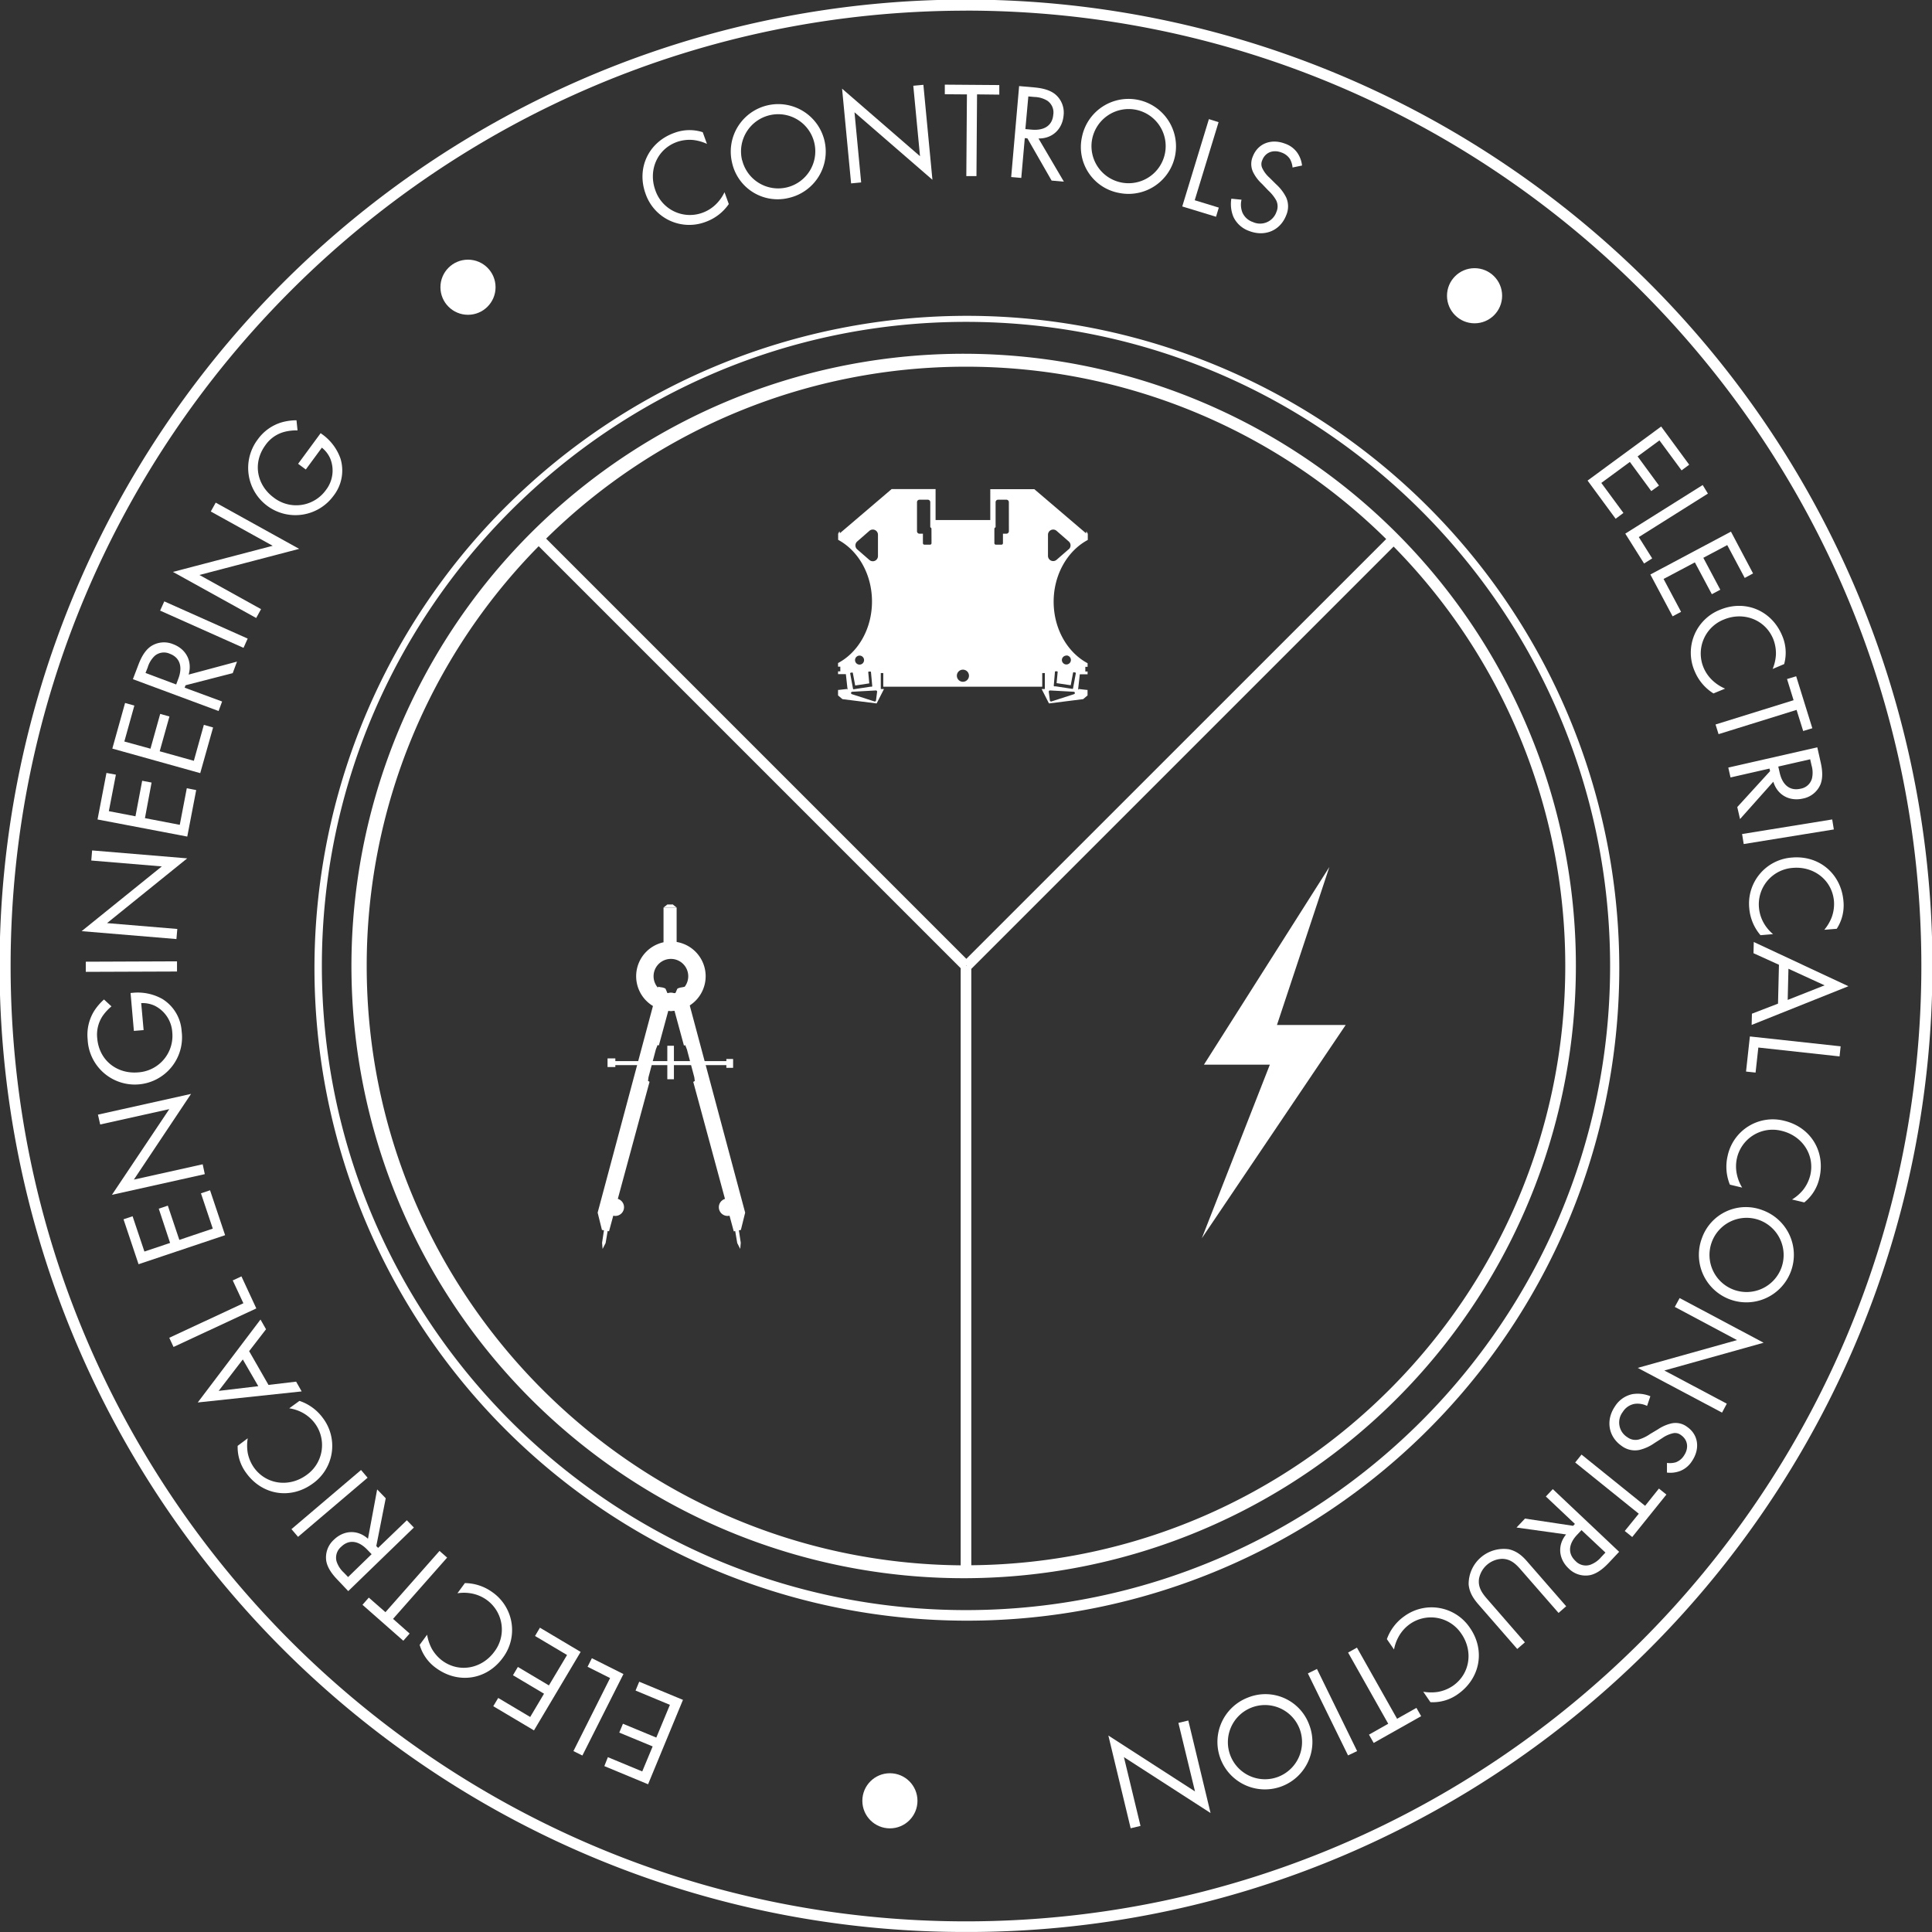 <svg id="Layer_1" data-name="Layer 1" xmlns="http://www.w3.org/2000/svg" viewBox="0 0 698.87 698.87"><rect x="0" y="0" width="698.87" height="698.87" fill="#333333" stroke="none"/><defs><style>.cls-1{fill:#fff;}</style></defs><title>division_badge</title><path class="cls-1" d="M360,709.43a347.85,347.85,0,0,1-195.37-59.67A350.39,350.39,0,0,1,38,496,349,349,0,0,1,70.24,164.63,350.39,350.39,0,0,1,224,38,349,349,0,0,1,555.37,70.24,350.39,350.39,0,0,1,682,224a349,349,0,0,1-32.21,331.39A350.39,350.39,0,0,1,496,682,347.16,347.16,0,0,1,360,709.43Zm0-695c-190.56,0-345.59,155-345.59,345.59S169.44,705.59,360,705.59,705.59,550.56,705.59,360,550.56,14.41,360,14.41Z" transform="translate(-10.57 -10.57)"/><path class="cls-1" d="M360,596.82a236,236,0,1,1,92.18-18.61A235.51,235.51,0,0,1,360,596.82ZM360,127c-128.46,0-233,104.51-233,233S231.54,593,360,593,593,488.46,593,360,488.46,127,360,127Z" transform="translate(-10.57 -10.57)"/><path class="cls-1" d="M563.29,274.12A221.46,221.46,0,1,0,580.62,360,220.16,220.16,0,0,0,563.29,274.12ZM360,143.22a216.11,216.11,0,0,1,152,62.34L360.13,357.41l-152-152A216.1,216.1,0,0,1,360,143.22ZM360,360l.13-.13.13.13Zm-216.78,0a216.1,216.1,0,0,1,62.21-151.85L358.08,360.8v216C239.43,575.73,143.22,478.89,143.22,360Zm218.7,216.77V361.05L514.69,208.28A216.05,216.05,0,0,1,576.78,360C576.78,478.89,480.57,575.73,361.92,576.77Z" transform="translate(-10.57 -10.57)"/><polygon class="cls-1" points="480.88 313.61 435.51 385.12 459.35 385.12 434.74 447.92 486.78 370.77 461.92 370.77 480.88 313.61"/><path class="cls-1" d="M253.26,376.28a12.57,12.57,0,1,1,12.57-12.57A12.58,12.58,0,0,1,253.26,376.28Zm0-18.84a6.27,6.27,0,1,0,6.27,6.27A6.27,6.27,0,0,0,253.26,357.44Z" transform="translate(-10.57 -10.57)"/><rect class="cls-1" x="241.39" y="378.29" width="2.39" height="12.1" rx="0.02" ry="0.02"/><rect class="cls-1" x="221.22" y="383.84" width="42.89" height="1.45" rx="0.01" ry="0.01"/><circle class="cls-1" cx="242.69" cy="362.39" r="3.33"/><rect class="cls-1" x="240.02" y="328.3" width="4.74" height="12.56"/><polygon class="cls-1" points="241.39 327.19 240.02 328.3 244.76 328.3 243.37 327.17 241.39 327.19"/><polygon class="cls-1" points="240.49 342.91 240.02 340.86 244.76 340.86 244.29 342.91 240.49 342.91"/><rect class="cls-1" x="219.77" y="382.86" width="2.82" height="3.12"/><rect class="cls-1" x="262.75" y="383.07" width="2.44" height="3.2"/><path class="cls-1" d="M258.26,367.5l21.86,81.72-1.55,6.26L276,456s-14.58-53.87-14.64-54,.54-.37.54-.37l-.17-1.36-2.68-10.1-.61-1.55-.46.18-3.63-13.35-.42-4.18.61-.61,1-2.35s.11-.2.64-.35l.53-.16A14,14,0,0,0,258.26,367.5Z" transform="translate(-10.57 -10.57)"/><circle class="cls-1" cx="263.18" cy="436.69" r="3.16"/><polygon class="cls-1" points="267.17 444.33 267.96 449.56 267.77 451.77 266.69 449.66 265.8 444.47 267.17 444.33"/><path class="cls-1" d="M248.63,367.5l-21.87,81.72,1.55,6.26,2.57.48s14.59-53.87,14.64-54-.54-.37-.54-.37l.17-1.36,2.68-10.1.61-1.55.46.18,3.63-13.35.43-4.18-.62-.61-1-2.35s-.11-.2-.64-.35l-.53-.16A13.39,13.39,0,0,1,248.63,367.5Z" transform="translate(-10.57 -10.57)"/><circle class="cls-1" cx="222.58" cy="436.69" r="3.16"/><polygon class="cls-1" points="218.58 444.33 217.79 449.56 217.98 451.77 219.07 449.66 219.95 444.47 218.58 444.33"/><path class="cls-1" d="M266.3,62.62a16,16,0,0,0-5.09-1.42,13.92,13.92,0,0,0-5.79.73c-7.17,2.59-10.39,10.29-7.79,17.46a13.2,13.2,0,0,0,17.1,8.12A13.52,13.52,0,0,0,270,84a15.11,15.11,0,0,0,2.65-3.9l1.55,4.28a17.24,17.24,0,0,1-8.27,6.41,16.69,16.69,0,0,1-21.84-10.15c-3.35-9.26,1.09-18.67,10.4-22a15.59,15.59,0,0,1,10.28-.25Z" transform="translate(-10.57 -10.57)"/><path class="cls-1" d="M275.37,69.36A17.18,17.18,0,1,1,296,82.14,16.87,16.87,0,0,1,275.37,69.36Zm3.67-.85a13.42,13.42,0,1,0,10-16.28A13.47,13.47,0,0,0,279,68.51Z" transform="translate(-10.57 -10.57)"/><path class="cls-1" d="M318.44,76.91l-3.26-34.26,28.19,24.43-2.43-25.49,3.65-.34,3.27,34.35L319.67,51.18l2.41,25.38Z" transform="translate(-10.57 -10.57)"/><path class="cls-1" d="M364,44.71l-.21,29.56-3.67,0,.22-29.55-8-.06,0-3.47,19.71.15,0,3.46Z" transform="translate(-10.57 -10.57)"/><path class="cls-1" d="M384.48,42.17c2.22.2,5.51.63,7.83,2.53a8.6,8.6,0,0,1,3,7.61c-.44,5-4.07,8.44-9.08,8.35l9.18,15.62-4.44-.39-8.76-15.28-.94-.08L380,74.93l-3.65-.32,2.87-32.9Zm-3,15.1,2.32.2c4.53.4,7.44-1.53,7.77-5.38A5.13,5.13,0,0,0,389.42,47a9.41,9.41,0,0,0-4.65-1.35l-2.22-.2Z" transform="translate(-10.57 -10.57)"/><path class="cls-1" d="M401.93,60.24a17.18,17.18,0,1,1,13.49,20.13A16.86,16.86,0,0,1,401.93,60.24Zm3.69.74a13.42,13.42,0,1,0,15.84-10.71A13.47,13.47,0,0,0,405.62,61Z" transform="translate(-10.57 -10.57)"/><path class="cls-1" d="M451.37,54.76,442.74,83l8.71,2.67-1,3.31-12.22-3.73,9.64-31.59Z" transform="translate(-10.57 -10.57)"/><path class="cls-1" d="M478.13,71.16a7.92,7.92,0,0,0-.9-3,5.93,5.93,0,0,0-3.05-2.4c-3-1.19-5.9-.12-7,2.74a3.43,3.43,0,0,0,.11,3.12,10.77,10.77,0,0,0,2.47,3.2l2.46,2.44A16.1,16.1,0,0,1,475.83,82a8,8,0,0,1,0,6.45c-2.21,5.67-7.88,7.83-13.41,5.67A9.88,9.88,0,0,1,456.73,89a12.08,12.08,0,0,1-.74-6.56l3.68.37a7.76,7.76,0,0,0,.32,4.64,6.32,6.32,0,0,0,3.77,3.43,6.25,6.25,0,0,0,8.55-3.69,4.93,4.93,0,0,0-.12-4.19,14.64,14.64,0,0,0-2.87-3.56l-2.26-2.37A14.36,14.36,0,0,1,463.94,73a6.84,6.84,0,0,1-.17-5.86c1.85-4.75,6.73-6.52,11.71-4.58a8.9,8.9,0,0,1,4.4,3.31,10,10,0,0,1,1.68,4.58Z" transform="translate(-10.57 -10.57)"/><path class="cls-1" d="M618.85,180.72l-8-10.85-7.9,5.8,7.73,10.54-2.79,2-7.74-10.54-10.33,7.59,8,10.86L595,198.22l-10.15-13.81,26.62-19.55,10.14,13.81Z" transform="translate(-10.57 -10.57)"/><path class="cls-1" d="M628.38,189.12l-25,15.73,4.84,7.71-2.93,1.85-6.8-10.81,28-17.58Z" transform="translate(-10.57 -10.57)"/><path class="cls-1" d="M641.7,219.63l-6.33-11.89-8.65,4.61,6.14,11.54-3.06,1.62L623.66,214l-11.32,6,6.33,11.89-3.06,1.63-8.05-15.13,29.15-15.51,8,15.12Z" transform="translate(-10.57 -10.57)"/><path class="cls-1" d="M651.79,252.56a15.79,15.79,0,0,0,1.19-5.15,14.17,14.17,0,0,0-1-5.75c-2.92-7-10.75-9.91-17.8-7a13.22,13.22,0,0,0-7.35,17.46,13.75,13.75,0,0,0,3.77,5.08,15.41,15.41,0,0,0,4,2.47l-4.21,1.74a17.24,17.24,0,0,1-6.78-8,16.69,16.69,0,0,1,9.16-22.27c9.1-3.77,18.69.24,22.48,9.39a15.52,15.52,0,0,1,.71,10.26Z" transform="translate(-10.57 -10.57)"/><path class="cls-1" d="M660.45,267.36l-28.22,8.78-1.09-3.5,28.23-8.78L657,256.2l3.31-1L666.15,274l-3.31,1Z" transform="translate(-10.57 -10.57)"/><path class="cls-1" d="M669.11,286.05c.5,2.17,1.09,5.44,0,8.23a8.63,8.63,0,0,1-6.34,5.15c-4.93,1.12-9.28-1.29-10.73-6.09L640,306.85l-1-4.34,11.87-13-.21-.92-14.1,3.21-.81-3.57,32.2-7.33Zm-15.28,1.81.52,2.26c1,4.45,3.74,6.62,7.51,5.76a5.14,5.14,0,0,0,4.14-3.64,9.33,9.33,0,0,0-.14-4.84l-.49-2.17Z" transform="translate(-10.57 -10.57)"/><path class="cls-1" d="M673.93,310.61l-32.6,5.28-.59-3.62,32.6-5.28Z" transform="translate(-10.57 -10.57)"/><path class="cls-1" d="M670.48,346.91a16.2,16.2,0,0,0,2.69-4.55,14,14,0,0,0,.81-5.79c-.64-7.59-7.24-12.7-14.84-12.06a13.21,13.21,0,0,0-12.29,14.41,13.72,13.72,0,0,0,2,6,14.94,14.94,0,0,0,3.09,3.56l-4.54.38a17.15,17.15,0,0,1-4.05-9.64,16.69,16.69,0,0,1,15.49-18.45c9.82-.83,17.74,5.9,18.57,15.77a15.56,15.56,0,0,1-2.43,10Z" transform="translate(-10.57 -10.57)"/><path class="cls-1" d="M653.74,373.62l.34-14.06-9.21-4.18.1-4.06,34.23,16-35,14,.1-4.06Zm3.5-1.35L670.59,367l-13.08-6Z" transform="translate(-10.57 -10.57)"/><path class="cls-1" d="M676,392.71l-29.38-3.21-1,9.06-3.45-.37,1.39-12.7,32.83,3.57Z" transform="translate(-10.57 -10.57)"/><path class="cls-1" d="M658.81,444.47a16,16,0,0,0,4-3.47,14.13,14.13,0,0,0,2.58-5.24c1.77-7.42-2.89-14.33-10.3-16.11a13.22,13.22,0,0,0-16.2,9.83,13.63,13.63,0,0,0,.07,6.33,14.94,14.94,0,0,0,1.81,4.35l-4.44-1.06a17.16,17.16,0,0,1-.81-10.43A16.69,16.69,0,0,1,656,416c9.58,2.29,15,11.17,12.69,20.8a15.57,15.57,0,0,1-5.45,8.72Z" transform="translate(-10.57 -10.57)"/><path class="cls-1" d="M648.2,448.36a17.18,17.18,0,1,1-22,10.12A16.85,16.85,0,0,1,648.2,448.36Zm-1.32,3.52a13.42,13.42,0,1,0,8.06,17.34A13.48,13.48,0,0,0,646.88,451.88Z" transform="translate(-10.57 -10.57)"/><path class="cls-1" d="M618.15,480.12l30.38,16.16-35.91,10.05,22.59,12-1.72,3.23L603,505.38l35.91-10.05-22.51-12Z" transform="translate(-10.57 -10.57)"/><path class="cls-1" d="M613.57,539.76a8,8,0,0,0,3.14-.21,5.91,5.91,0,0,0,3-2.43c1.84-2.7,1.44-5.72-1.1-7.45a3.45,3.45,0,0,0-3.07-.59,11,11,0,0,0-3.67,1.69L609,532.61a15.74,15.74,0,0,1-5.45,2.46,8,8,0,0,1-6.29-1.4c-5-3.43-5.85-9.44-2.51-14.35a9.84,9.84,0,0,1,6.25-4.43,11.94,11.94,0,0,1,6.56.75l-1.19,3.5a7.78,7.78,0,0,0-4.59-.73,6.32,6.32,0,0,0-4.19,2.9,6.25,6.25,0,0,0,1.67,9.16,4.91,4.91,0,0,0,4.11.82,14.09,14.09,0,0,0,4.11-2l2.82-1.68a14.9,14.9,0,0,1,4.73-2.11,6.91,6.91,0,0,1,5.75,1.16c4.21,2.87,4.84,8,1.83,12.45a9,9,0,0,1-4.21,3.54,10.09,10.09,0,0,1-4.84.6Z" transform="translate(-10.57 -10.57)"/><path class="cls-1" d="M603.37,558.13l-23-18.53,2.29-2.86,23,18.54,5-6.25,2.7,2.18L601,566.56l-2.7-2.18Z" transform="translate(-10.57 -10.57)"/><path class="cls-1" d="M592.65,575.76c-1.53,1.62-3.92,3.93-6.84,4.58a8.6,8.6,0,0,1-7.81-2.41c-3.67-3.47-4.1-8.43-.92-12.3l-17.93-2.5,3.06-3.24,17.41,2.62.65-.69-10.51-9.92,2.51-2.67,24,22.68Zm-10-11.69-1.59,1.69c-3.13,3.31-3.42,6.79-.61,9.44a5.12,5.12,0,0,0,5.33,1.42,9.37,9.37,0,0,0,4-2.81l1.53-1.62Z" transform="translate(-10.57 -10.57)"/><path class="cls-1" d="M561.06,578.79c-1.82-2.1-3.8-4.37-7.25-4.33a8.82,8.82,0,0,0-8.22,7.15c-.51,3.4,1.47,5.68,3.29,7.77l13.29,15.28-2.76,2.4-13.94-16c-1.82-2.09-3.36-4.31-3.64-7.34A12.7,12.7,0,0,1,556.4,571c3,.7,5,2.52,6.77,4.61l13.94,16-2.76,2.41Z" transform="translate(-10.57 -10.57)"/><path class="cls-1" d="M525.41,622.52a16.28,16.28,0,0,0,5.29.07,13.94,13.94,0,0,0,5.41-2.18c6.27-4.34,7.42-12.6,3.08-18.87a13.22,13.22,0,0,0-18.61-3.5,13.71,13.71,0,0,0-4.18,4.76,15,15,0,0,0-1.56,4.45l-2.59-3.75a17.25,17.25,0,0,1,6.35-8.31,16.7,16.7,0,0,1,23.71,4.25c5.61,8.1,3.71,18.32-4.43,24a15.54,15.54,0,0,1-9.88,2.86Z" transform="translate(-10.57 -10.57)"/><path class="cls-1" d="M512.74,634.11l-14.52-25.75,3.2-1.79,14.52,25.74,7-3.94,1.71,3-17.17,9.68-1.7-3Z" transform="translate(-10.57 -10.57)"/><path class="cls-1" d="M498.2,645.56,483.67,615.9l3.29-1.61L501.49,644Z" transform="translate(-10.57 -10.57)"/><path class="cls-1" d="M484.13,634.41A17.18,17.18,0,1,1,462,624.63,16.86,16.86,0,0,1,484.13,634.41Zm-3.52,1.35A13.42,13.42,0,1,0,473,653.28,13.47,13.47,0,0,0,480.61,635.76Z" transform="translate(-10.57 -10.57)"/><path class="cls-1" d="M440.42,632.94l8.05,33.46-31.34-20.22,6,24.89-3.56.85-8.07-33.55,31.34,20.22-6-24.79Z" transform="translate(-10.57 -10.57)"/><path class="cls-1" d="M230.46,646.2l12.43,5.16,3.77-9.05-12.08-5,1.33-3.2,12.07,5,4.92-11.84-12.43-5.17,1.33-3.2,15.82,6.57L245,656l-15.82-6.57Z" transform="translate(-10.57 -10.57)"/><path class="cls-1" d="M218,644l13.26-26.42-8.15-4.08,1.56-3.1,11.42,5.73L221.24,645.6Z" transform="translate(-10.57 -10.57)"/><path class="cls-1" d="M190.79,624.78l11.57,6.88,5-8.42-11.23-6.68,1.77-3,11.23,6.68,6.56-11-11.58-6.88,1.77-3,14.73,8.76-16.88,28.39L189,627.76Z" transform="translate(-10.57 -10.57)"/><path class="cls-1" d="M165.07,601.9a16.49,16.49,0,0,0,1.66,5,14.08,14.08,0,0,0,3.84,4.4c6.15,4.5,14.33,2.89,18.83-3.27a13.2,13.2,0,0,0-2.79-18.73,13.69,13.69,0,0,0-5.86-2.39,15,15,0,0,0-4.71,0l2.69-3.68a17.23,17.23,0,0,1,9.93,3.28,16.7,16.7,0,0,1,3.75,23.8c-5.82,7.95-16.1,9.5-24.09,3.65a15.54,15.54,0,0,1-5.94-8.4Z" transform="translate(-10.57 -10.57)"/><path class="cls-1" d="M150,593.75l19.56-22.16,2.75,2.42-19.56,22.16,6,5.31-2.29,2.6-14.77-13,2.29-2.6Z" transform="translate(-10.57 -10.57)"/><path class="cls-1" d="M132.85,582.23c-1.55-1.6-3.75-4.09-4.26-7a8.63,8.63,0,0,1,2.76-7.69c3.63-3.51,8.6-3.71,12.33-.35L147,549.34l3.1,3.21-3.41,17.27.65.68,10.4-10,2.54,2.63-23.74,23ZM145,572.77l-1.62-1.67c-3.17-3.28-6.63-3.72-9.4-1a5.14,5.14,0,0,0-1.67,5.26,9.42,9.42,0,0,0,2.63,4.07l1.55,1.61Z" transform="translate(-10.57 -10.57)"/><path class="cls-1" d="M116,563.71l25.17-21.39,2.37,2.79L118.38,566.5Z" transform="translate(-10.57 -10.57)"/><path class="cls-1" d="M100.18,530.85a16.25,16.25,0,0,0,0,5.29,13.93,13.93,0,0,0,2.3,5.37c4.48,6.16,12.76,7.13,18.93,2.65a13.23,13.23,0,0,0,3.08-18.69,13.79,13.79,0,0,0-4.85-4.07A15,15,0,0,0,115.2,520l3.69-2.68a17.2,17.2,0,0,1,8.45,6.16,16.7,16.7,0,0,1-3.71,23.8c-8,5.79-18.23,4.12-24-3.89a15.61,15.61,0,0,1-3.09-9.81Z" transform="translate(-10.57 -10.57)"/><path class="cls-1" d="M100.69,499.33l7,12.21,10-1.18,2,3.53-37.59,4,22.7-30,2,3.52Zm-2.29,3-8.73,11.37L104,512Z" transform="translate(-10.57 -10.57)"/><path class="cls-1" d="M71.8,494.49,98.61,482l-3.85-8.26,3.15-1.46,5.38,11.59L73.34,497.81Z" transform="translate(-10.57 -10.57)"/><path class="cls-1" d="M58.53,450.53l4.28,12.77,9.29-3.12L68,447.79l3.28-1.1,4.16,12.39L87.54,455l-4.28-12.77,3.29-1.1L92,457.38l-31.31,10.5-5.44-16.25Z" transform="translate(-10.57 -10.57)"/><path class="cls-1" d="M84.65,435.3l-33.59,7.48,20.75-31-25,5.55L46,413.77l33.68-7.5L59,437.27l24.89-5.54Z" transform="translate(-10.57 -10.57)"/><path class="cls-1" d="M59,383.48,57.8,369.77l.79-.07a18.18,18.18,0,0,1,10.69,2.22,14.8,14.8,0,0,1,7,11.7,17.08,17.08,0,1,1-34,3,16.44,16.44,0,0,1,2.35-10.35,20.12,20.12,0,0,1,3.56-4.15l2.7,2.49A17.87,17.87,0,0,0,47.75,378a12.18,12.18,0,0,0-2,8.24c.71,7.94,7.18,12.92,14.82,12.24a13.24,13.24,0,0,0,12.31-14.58,11.49,11.49,0,0,0-6.43-9.56,10.38,10.38,0,0,0-4.8-.91l.87,9.76Z" transform="translate(-10.57 -10.57)"/><path class="cls-1" d="M41.6,358.45l33-.13V362l-33,.12Z" transform="translate(-10.57 -10.57)"/><path class="cls-1" d="M74.39,350.26,40.1,347.4l29-23.42-25.51-2.13.3-3.65,34.4,2.87-29,23.42,25.42,2.12Z" transform="translate(-10.57 -10.57)"/><path class="cls-1" d="M52.49,290.79,49.94,304l9.63,1.85L62,293l3.4.65L63,306.52l12.6,2.42,2.54-13.23,3.4.66-3.23,16.82L45.85,307l3.23-16.83Z" transform="translate(-10.57 -10.57)"/><path class="cls-1" d="M59.17,265.8l-3.62,13L65,281.4l3.52-12.59,3.34.94-3.52,12.58,12.35,3.45,3.62-13,3.34.94L83,290.24l-31.8-8.88,4.61-16.5Z" transform="translate(-10.57 -10.57)"/><path class="cls-1" d="M60.53,251.3c.78-2.08,2.08-5.14,4.52-6.87a8.61,8.61,0,0,1,8.13-.84c4.73,1.77,7,6.17,5.63,11l17.49-4.69-1.55,4.17-17.06,4.38-.33.88,13.55,5-1.27,3.44-31-11.52Zm13.77,6.87.81-2.18c1.59-4.27.5-7.58-3.12-8.93a5.12,5.12,0,0,0-5.46.77A9.36,9.36,0,0,0,64,252L63.21,254Z" transform="translate(-10.57 -10.57)"/><path class="cls-1" d="M70,228.11l30.16,13.46-1.5,3.35L68.49,231.45Z" transform="translate(-10.57 -10.57)"/><path class="cls-1" d="M103.24,234.12,73.13,217.45,109.21,208,86.82,195.6l1.78-3.21,30.19,16.72-36.08,9.45L105,230.92Z" transform="translate(-10.57 -10.57)"/><path class="cls-1" d="M118.41,178.34l8.15-11.08.64.47a18.18,18.18,0,0,1,6.54,8.74,14.83,14.83,0,0,1-2.5,13.41,17.08,17.08,0,1,1-27.45-20.33,16.43,16.43,0,0,1,8.62-6.19,20.08,20.08,0,0,1,5.41-.76l.38,3.66a17.55,17.55,0,0,0-4.6.49,12.12,12.12,0,0,0-7,4.82c-4.73,6.42-3.19,14.43,3,19a13.23,13.23,0,0,0,18.88-2.76A11.49,11.49,0,0,0,130,176.37a10.38,10.38,0,0,0-3-3.87l-5.81,7.9Z" transform="translate(-10.57 -10.57)"/><circle class="cls-1" cx="533.4" cy="106.98" r="9.97"/><circle class="cls-1" cx="321.91" cy="651.41" r="9.97"/><circle class="cls-1" cx="169.29" cy="103.9" r="9.97"/><path class="cls-1" d="M404.06,205.89v-2.21l-.37-.72-.21-.06,0,.63-18.75-16H368.79v11.16H349V187.49H333.1l-18.75,16,0-.63-.21.06-.38.72v2.21C321,209.73,326,218.26,326,228.15s-5,18.42-12.28,22.27v1.3h.82v1.7h-.82v1h2.83s0,0,0,0h0l.55,5,.06.52s0,0,0,0H317s-.05,0-.05,0l0-.14-2.9.33-.33,0v2l1.59,1.34,12.23,1.54,0,0h.15l2.65-5.2h-1.07a.09.09,0,0,1-.09-.09v-.64h0v-5a0,0,0,0,1,0-.05h.9a0,0,0,0,1,0,.05v4.9h57.5v-4.9a0,0,0,0,1,.05-.05h.9a0,0,0,0,1,0,.05v5h0v.64a.09.09,0,0,1-.1.09h-1.07l2.65,5.2h.15l0,0,12.22-1.54,1.59-1.34v-2l-.32,0-2.91-.33V260s0,.05-.05,0h-.14a.07.07,0,0,1,0,0l.06-.52.56-5h0s0,0,0,0h2.82v-1h-.82v-1.7h.82v-1.3c-7.24-3.85-12.28-12.37-12.28-22.27S396.82,209.73,404.06,205.89Zm-82.57,41.83a1.63,1.63,0,1,1-1.62,1.63A1.63,1.63,0,0,1,321.49,247.72Zm-3.21,6.21.5-.09a.25.25,0,0,1,.3.2l.84,4.5,5.1-.77-.37-4a.25.25,0,0,1,.22-.28l.49,0a.24.24,0,0,1,.27.22l.46,5a.24.24,0,0,1-.22.27l-.46,0h0l-5.72.87h0l-.27.05a.24.24,0,0,1-.29-.2l-1-5.42A.25.25,0,0,1,318.28,253.93Zm9.57,6.9-.4,3.1a.44.44,0,0,1-.58.37l-8.16-2.63a.45.45,0,0,1,.12-.87l8.55-.47A.44.44,0,0,1,327.85,260.83Zm.31-49.12a1.87,1.87,0,0,1-3.11,1.41l-4.41-3.84a1.89,1.89,0,0,1,0-2.83l4.41-3.85a1.87,1.87,0,0,1,3.11,1.41Zm19.37-4.66a.54.54,0,0,1-.55.55h-2a.55.55,0,0,1-.56-.55v-3.42h-1.24a.9.9,0,0,1-.9-.9v-10.5a.9.9,0,0,1,.9-.9h3a.9.9,0,0,1,.9.9v9.09a.56.56,0,0,1,.43.54Zm11.37,50.14a2.19,2.19,0,1,1,2.18-2.19A2.19,2.19,0,0,1,358.9,257.19Zm16.62-54.46a.91.91,0,0,1-.9.9h-1.25v3.42a.55.55,0,0,1-.55.55h-2a.55.55,0,0,1-.55-.55v-5.19a.57.57,0,0,1,.44-.54v-9.09a.9.9,0,0,1,.9-.9h3a.9.9,0,0,1,.9.9Zm23.57,58.94-8.15,2.63a.45.45,0,0,1-.59-.37l-.4-3.1a.45.45,0,0,1,.47-.5l8.56.47A.45.45,0,0,1,399.09,261.67Zm-2.78-14a1.63,1.63,0,1,1-1.62,1.63A1.63,1.63,0,0,1,396.31,247.72Zm-4.13,5.95a.23.23,0,0,1,.27-.22l.48,0a.26.26,0,0,1,.23.28l-.38,4,5.11.77.84-4.5a.25.25,0,0,1,.29-.2l.51.09a.27.27,0,0,1,.2.3l-1,5.42a.24.24,0,0,1-.29.2l-.28-.05h0l-5.72-.87h0l-.46,0a.25.25,0,0,1-.23-.27Zm5-44.39-4.41,3.84a1.88,1.88,0,0,1-3.11-1.41V204a1.88,1.88,0,0,1,3.11-1.41l4.41,3.85A1.87,1.87,0,0,1,397.16,209.28Z" transform="translate(-10.57 -10.57)"/></svg>